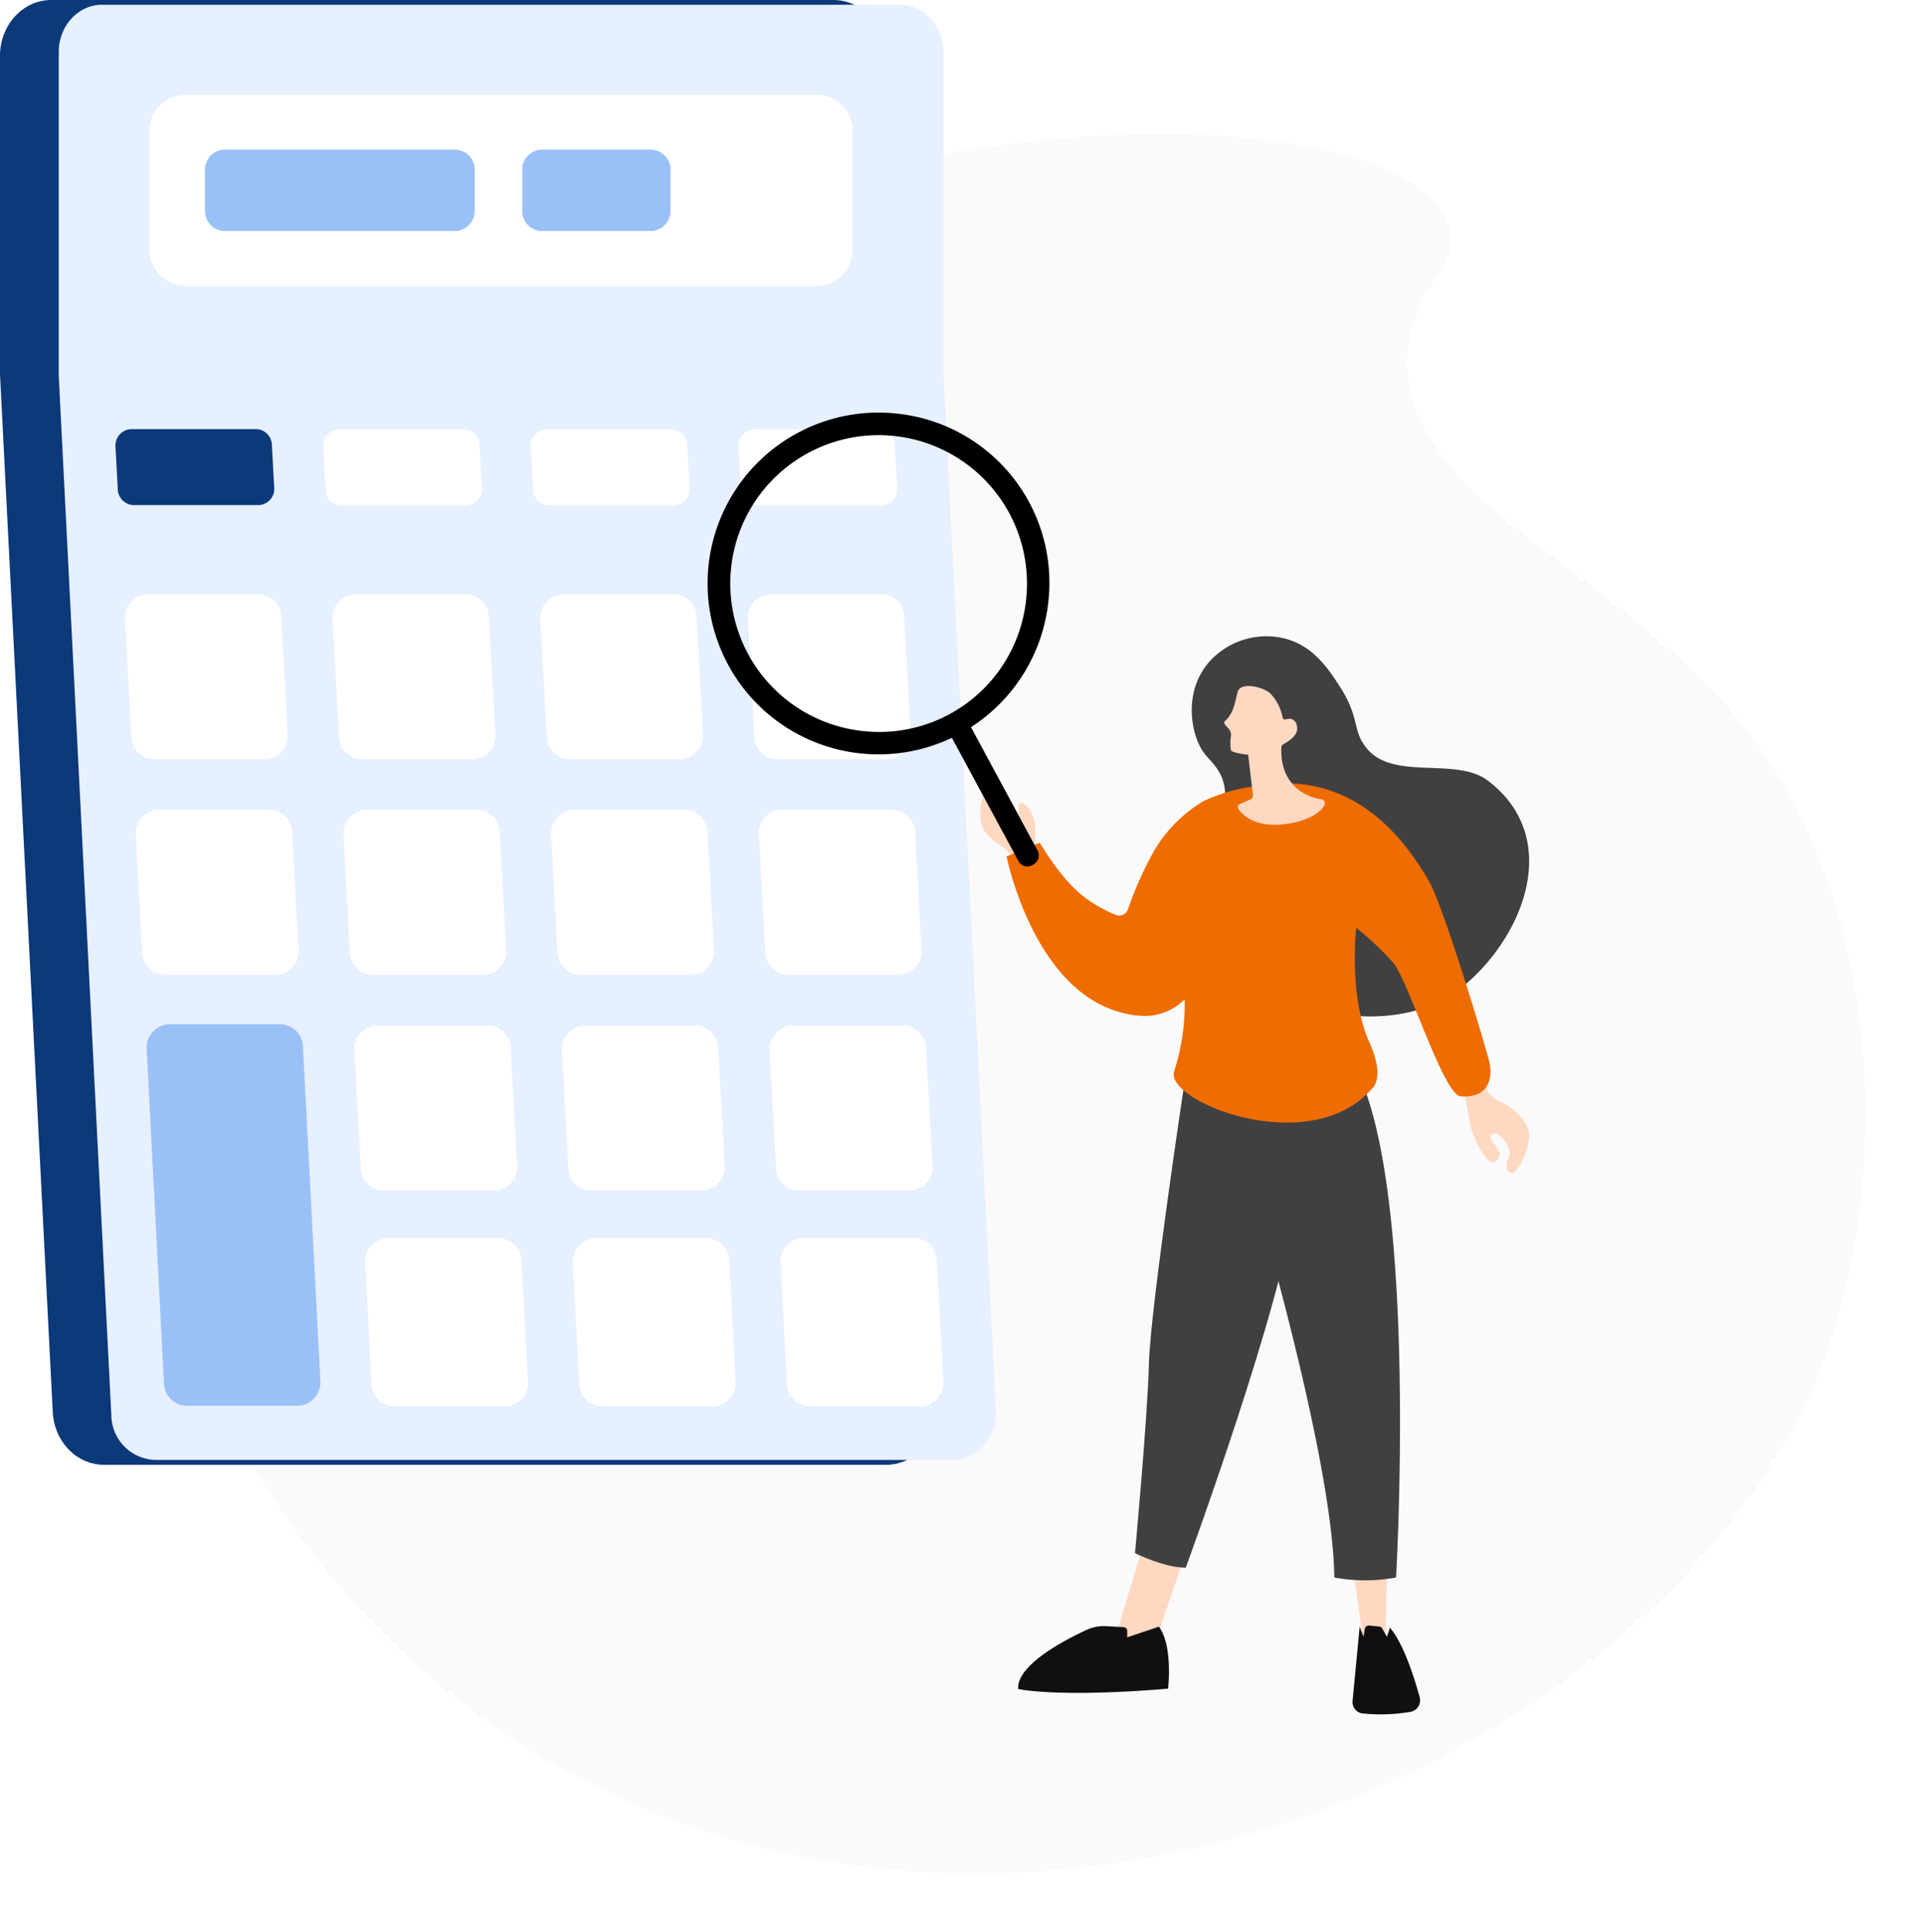 <svg xmlns="http://www.w3.org/2000/svg" xmlns:xlink="http://www.w3.org/1999/xlink" width="295.402" height="296.612" viewBox="0 0 295.402 296.612">
  <defs>
    <filter id="Path_49935" x="10.425" y="11.563" width="284.976" height="285.05" filterUnits="userSpaceOnUse">
      <feOffset dy="3" input="SourceAlpha"/>
      <feGaussianBlur stdDeviation="3" result="blur"/>
      <feFlood flood-opacity="0.161"/>
      <feComposite operator="in" in2="blur"/>
      <feComposite in="SourceGraphic"/>
    </filter>
  </defs>
  <g id="cal-svg" transform="translate(-3551.969 4372.673)">
    <g transform="matrix(1, 0, 0, 1, 3551.97, -4372.67)" filter="url(#Path_49935)">
      <path id="Path_49935-2" data-name="Path 49935" d="M122.692,28.9a165.355,165.355,0,0,0-57.373,32.6C59.072,66.91,33.85,88.8,23.075,118.236c-18.348,50.1,3.6,126.314,66.83,156.946,73.644,35.675,166.665-8.237,187.883-67,9.405-26.069,9.832-69.29-13.872-97.785-19.081-22.945-51.7-33.842-50.437-55.54.612-10.443,8.489-13.34,6.307-19.918C214.6,19.326,163.776,16.089,122.692,28.9" transform="translate(2.6 -3.42)" fill="#fafafa"/>
    </g>
    <g id="Group_17883" data-name="Group 17883" transform="translate(-403.22 -183.37)">
      <path id="Path_50005" data-name="Path 50005" d="M93.542,93.578H213.67c4.346,0,7.864,3.848,7.864,8.571V151.21L229.585,309.4c.236,4.914-3.349,9.042-7.839,9.042H101.64c-4.179,0-7.626-3.542-7.862-8.1L85.7,151.47c0-.163-.024-.308-.024-.471v-48.85c0-4.722,3.518-8.571,7.862-8.571" transform="translate(3869.51 -4282.881)" fill="#0c397a"/>
      <path id="Path_50006" data-name="Path 50006" d="M93.806,93.7h122.54c3.681,0,6.661,3.258,6.661,7.248v49.277l8.051,159.207c.187,4.152-2.835,7.646-6.661,7.646H101.881a6.94,6.94,0,0,1-6.635-6.848L87.172,150.648v-49.7c0-3.99,2.975-7.248,6.634-7.248" transform="translate(3877.037 -4282.271)" fill="#e6f0ff"/>
      <path id="Path_50009" data-name="Path 50009" d="M192.184,95.988H94.742a5.5,5.5,0,0,0-5.265,5.714v17.873a5.516,5.516,0,0,0,5.265,5.714h97.443a5.5,5.5,0,0,0,5.24-5.714V101.7a5.483,5.483,0,0,0-5.24-5.714" transform="translate(3888.663 -4270.724)" fill="#fff"/>
      <path id="Path_50011" data-name="Path 50011" d="M129.372,97.379H93.815a3.067,3.067,0,0,0-2.928,3.188v6.091a3.073,3.073,0,0,0,2.928,3.211h35.558a3.073,3.073,0,0,0,2.928-3.211v-6.091a3.067,3.067,0,0,0-2.928-3.188" transform="translate(3895.776 -4263.71)" fill="#9ac0f8"/>
      <path id="Path_50012" data-name="Path 50012" d="M118.781,97.379H101.873a3.067,3.067,0,0,0-2.928,3.188v6.091a3.073,3.073,0,0,0,2.928,3.211h16.908a3.073,3.073,0,0,0,2.925-3.211v-6.091a3.067,3.067,0,0,0-2.925-3.188" transform="translate(3936.426 -4263.71)" fill="#9ac0f8"/>
      <path id="Path_50013" data-name="Path 50013" d="M100.929,141.439l-.967-17.849a3.611,3.611,0,0,1,3.4-3.965h17.184a3.556,3.556,0,0,1,3.4,3.518l.967,17.849a3.61,3.61,0,0,1-3.4,3.965h-17.16a3.556,3.556,0,0,1-3.427-3.518" transform="translate(3941.524 -4151.492)" fill="#fff"/>
      <path id="Path_50014" data-name="Path 50014" d="M95.659,141.439l-.968-17.849a3.6,3.6,0,0,1,3.4-3.965h17.165a3.572,3.572,0,0,1,3.423,3.518l.968,17.849a3.612,3.612,0,0,1-3.424,3.965H99.059a3.549,3.549,0,0,1-3.4-3.518" transform="translate(3914.922 -4151.492)" fill="#fff"/>
      <path id="Path_50015" data-name="Path 50015" d="M101.23,147.314l-1-18.344a3.63,3.63,0,0,1,3.427-3.947h17.166a3.551,3.551,0,0,1,3.421,3.518l.967,18.351a3.6,3.6,0,0,1-3.4,3.941h-17.19a3.547,3.547,0,0,1-3.4-3.518" transform="translate(3942.904 -4124.264)" fill="#fff"/>
      <path id="Path_50016" data-name="Path 50016" d="M95.931,147.314l-.968-18.344a3.6,3.6,0,0,1,3.424-3.947h17.165a3.552,3.552,0,0,1,3.4,3.518l.991,18.351a3.621,3.621,0,0,1-3.424,3.941H99.354a3.572,3.572,0,0,1-3.424-3.518" transform="translate(3916.303 -4124.264)" fill="#fff"/>
      <path id="Path_50017" data-name="Path 50017" d="M105.929,135.968l-.967-17.873a3.607,3.607,0,0,1,3.4-3.947h17.184a3.556,3.556,0,0,1,3.4,3.518l.967,17.855a3.591,3.591,0,0,1-3.4,3.941h-17.16a3.572,3.572,0,0,1-3.427-3.494" transform="translate(3966.746 -4179.121)" fill="#fff"/>
      <path id="Path_50018" data-name="Path 50018" d="M100.651,135.968l-.968-17.873a3.638,3.638,0,0,1,3.423-3.947h17.166a3.568,3.568,0,0,1,3.421,3.518l.973,17.855a3.6,3.6,0,0,1-3.427,3.941H104.073a3.566,3.566,0,0,1-3.422-3.494" transform="translate(3940.127 -4179.121)" fill="#fff"/>
      <path id="Path_50019" data-name="Path 50019" d="M95.379,135.968l-.968-17.873a3.605,3.605,0,0,1,3.4-3.947H115a3.553,3.553,0,0,1,3.4,3.518l.968,17.855a3.59,3.59,0,0,1-3.4,3.941H98.8a3.567,3.567,0,0,1-3.423-3.494" transform="translate(3913.525 -4179.121)" fill="#fff"/>
      <path id="Path_50020" data-name="Path 50020" d="M90.1,135.968l-.968-17.873a3.638,3.638,0,0,1,3.423-3.947h17.165a3.573,3.573,0,0,1,3.423,3.518l.968,17.855a3.593,3.593,0,0,1-3.424,3.941H93.524a3.584,3.584,0,0,1-3.424-3.494" transform="translate(3886.906 -4179.121)" fill="#fff"/>
      <path id="Path_50021" data-name="Path 50021" d="M105.653,130.486l-.967-17.873a3.59,3.59,0,0,1,3.421-3.941h17.166a3.547,3.547,0,0,1,3.4,3.518l.973,17.849a3.592,3.592,0,0,1-3.4,3.941H109.074a3.546,3.546,0,0,1-3.421-3.494" transform="translate(3965.348 -4206.743)" fill="#fff"/>
      <path id="Path_50022" data-name="Path 50022" d="M100.379,130.486l-.968-17.873a3.59,3.59,0,0,1,3.4-3.941h17.167a3.571,3.571,0,0,1,3.421,3.494l.967,17.873a3.584,3.584,0,0,1-3.4,3.941H103.78a3.547,3.547,0,0,1-3.4-3.494" transform="translate(3938.746 -4206.743)" fill="#fff"/>
      <path id="Path_50023" data-name="Path 50023" d="M95.1,130.486l-.968-17.873a3.593,3.593,0,0,1,3.424-3.941h17.165a3.548,3.548,0,0,1,3.4,3.494l.991,17.873a3.619,3.619,0,0,1-3.424,3.941H98.526a3.568,3.568,0,0,1-3.424-3.494" transform="translate(3912.125 -4206.743)" fill="#fff"/>
      <path id="Path_50024" data-name="Path 50024" d="M89.829,130.486l-.968-17.873a3.59,3.59,0,0,1,3.4-3.941h17.165a3.568,3.568,0,0,1,3.424,3.494l.968,17.873a3.587,3.587,0,0,1-3.4,3.941H93.228a3.548,3.548,0,0,1-3.4-3.494" transform="translate(3885.525 -4206.743)" fill="#fff"/>
      <path id="Path_50025" data-name="Path 50025" d="M106.208,141.439l-.973-17.849a3.635,3.635,0,0,1,3.427-3.965h17.166a3.568,3.568,0,0,1,3.421,3.518l.967,17.849a3.608,3.608,0,0,1-3.421,3.965H109.629a3.581,3.581,0,0,1-3.421-3.518" transform="translate(3968.123 -4151.492)" fill="#fff"/>
      <path id="Path_50026" data-name="Path 50026" d="M106.481,147.314l-.967-18.344a3.592,3.592,0,0,1,3.421-3.947H126.1a3.556,3.556,0,0,1,3.4,3.518l.991,18.351a3.642,3.642,0,0,1-3.427,3.941H109.9a3.576,3.576,0,0,1-3.421-3.518" transform="translate(3969.526 -4124.264)" fill="#fff"/>
      <path id="Path_50027" data-name="Path 50027" d="M92.056,174.648l-2.644-51.117a3.59,3.59,0,0,1,3.4-3.941h17.165a3.556,3.556,0,0,1,3.424,3.518l2.668,51.141a3.615,3.615,0,0,1-3.424,3.917H95.479a3.556,3.556,0,0,1-3.424-3.518" transform="translate(3888.303 -4151.669)" fill="#9ac0f8"/>
      <path id="Path_50028" data-name="Path 50028" d="M128.435,106.94l.357,6.492a2.486,2.486,0,0,1-2.363,2.738H107.19a2.47,2.47,0,0,1-2.388-2.43l-.357-6.492a2.51,2.51,0,0,1,2.363-2.768h19.245a2.488,2.488,0,0,1,2.381,2.46" transform="translate(3964.144 -4227.889)" fill="#fff"/>
      <path id="Path_50029" data-name="Path 50029" d="M123.182,106.92l.351,6.492a2.514,2.514,0,0,1-2.381,2.738H101.908a2.5,2.5,0,0,1-2.384-2.43l-.354-6.492a2.5,2.5,0,0,1,2.385-2.744h19.241a2.505,2.505,0,0,1,2.388,2.436" transform="translate(3937.525 -4227.868)" fill="#fff"/>
      <path id="Path_50030" data-name="Path 50030" d="M117.884,106.92l.378,6.492a2.516,2.516,0,0,1-2.385,2.738H96.635a2.466,2.466,0,0,1-2.385-2.43l-.354-6.492a2.486,2.486,0,0,1,2.361-2.744h19.266a2.464,2.464,0,0,1,2.361,2.436" transform="translate(3910.924 -4227.868)" fill="#fff"/>
      <path id="Path_50031" data-name="Path 50031" d="M112.628,106.907l.354,6.492a2.486,2.486,0,0,1-2.384,2.738H91.355a2.5,2.5,0,0,1-2.384-2.43l-.354-6.467A2.524,2.524,0,0,1,91,104.477h19.243a2.478,2.478,0,0,1,2.385,2.43" transform="translate(3884.305 -4227.905)" fill="#0c397a"/>
    </g>
    <g id="Group_17884" data-name="Group 17884" transform="translate(-362 -29)">
      <path id="Path_50032" data-name="Path 50032" d="M118.736,130.7l-4.5,13.341-6.283-.324,4.485-14.752,6.3,1.735" transform="translate(3976.984 -4235.176)" fill="#ffd8c2"/>
      <path id="Path_50034" data-name="Path 50034" d="M124.421,144.016s.777-6.535-1.4-9.519l-4.876,1.633v-.978a.581.581,0,0,0-.549-.585l-2.723-.147a6.29,6.29,0,0,0-2.95.567c-3.261,1.5-10.765,5.365-10.52,9.081,0,0,5.9,1.371,23.023-.051" transform="translate(3968.891 -4228.459)" fill="#101010"/>
      <path id="Path_50036" data-name="Path 50036" d="M124.43,130.5,126,141.824h3.393l.192-11.132-5.155-.192" transform="translate(3997.308 -4233.282)" fill="#ffd8c2"/>
      <path id="Path_50038" data-name="Path 50038" d="M116.991,97.724s-5.211,34.558-5.418,42.811-2.146,29.192-2.146,29.192,4.509,2.242,7.8,2.227c0,0,15.373-41.923,16.523-55.48s-2.7-19.771-2.7-19.771l-14.062,1.021" transform="translate(3978.801 -4274.97)" fill="#404040"/>
      <path id="Path_50039" data-name="Path 50039" d="M115.094,96.875s17.658,55.383,17.946,77.892a26.088,26.088,0,0,0,9.483,0s3.594-61.8-6.745-79.122l-20.684,1.23" transform="translate(3985.792 -4276.276)" fill="#404040"/>
      <path id="Path_50040" data-name="Path 50040" d="M125.922,147.869a26.949,26.949,0,0,0,7.391-.252,1.789,1.789,0,0,0,1.378-2.242c-.777-2.845-2.452-8.219-4.563-10.669l-.462,1.387-.733-1.266a.614.614,0,0,0-.471-.3l-1.534-.15a.632.632,0,0,0-.663.523l-.2,1.2-.585-1.546-1.09,11.377a1.775,1.775,0,0,0,1.534,1.945" transform="translate(3997.246 -4228.509)" fill="#101010"/>
      <path id="Path_50042" data-name="Path 50042" d="M115.963,70.353a11.783,11.783,0,0,1,11.456-3.682c4.6,1.064,7.04,4.912,8.769,7.617,3.044,4.8,1.735,6.622,4.092,9.388,4.17,4.886,13.687,1.169,18.529,4.868,11.648,8.864,5.41,24.324-4.317,31.975-6.484,5.1-15.827,4.423-18.33,3.76-7.583-2.024-19.317-7.678-20.939-18.452-1.09-7.25,6.106-13.366,1.885-19.281-1.083-1.5-1.939-1.893-2.767-3.8-1.342-3.088-1.823-8.358,1.624-12.4" transform="translate(3983.615 -4312.37)" fill="#404040"/>
      <path id="Path_50043" data-name="Path 50043" d="M104.522,87.594c-.322.131-1.429-1.2-1.682-1.431-1.005-.916-3.29-1.946-3.822-3.917-.689-2.547.323-5.357.986-5.3s1.684,4.912,4.257,4.99c0,0,.576-.087.42-2.5a.457.457,0,0,1,.637-.445,3.222,3.222,0,0,1,1.432,1.605,7.222,7.222,0,0,1,.5,3.551c-.034.576.246,2.286-.192,2.46l-2.531.986" transform="translate(3965.678 -4299.337)" fill="#ffd8c2"/>
      <path id="Path_50045" data-name="Path 50045" d="M133.9,92.273s3.089,11.333,3.647,12.136a5.338,5.338,0,0,0,2,1.518c1.412.663,3.741,2.5,4.212,4.4.351,1.389-.382,4.163-1.919,6.142a.814.814,0,0,1-.943.288c-.261-.1-.5-.366-.523-.949-.036-1.083.549-1.336.489-2.1-.071-.951-1.642-3.542-2.689-2.87-.94.619,1.03,2.032,1.117,2.948a1.179,1.179,0,0,1-1.117,1.371c-1.054.06-3.131-4.232-3.4-5.742-.21-1.2-.532-3.088-.7-3.821-.147-.646-3.489-12.179-3.489-12.179l3.315-1.134" transform="translate(4004.902 -4280.434)" fill="#ffd8c2"/>
      <path id="Path_50047" data-name="Path 50047" d="M174.7,119.194c-1.072-4.136-7.136-23.966-9.151-27.5-5.845-10.286-14.091-16.472-25.667-15.006-.045,0-.045.053-.027.148a26.25,26.25,0,0,0-9.1,2.434A21.832,21.832,0,0,0,123.4,86.6a54.442,54.442,0,0,0-4.17,9.266,1.4,1.4,0,0,1-1.852.829,20.985,20.985,0,0,1-4.7-2.626c-2.5-1.858-4.806-4.894-6.98-8.445l-5.095,2.1s3.969,20.014,17.2,23.844a14.627,14.627,0,0,0,3.717.637,8.658,8.658,0,0,0,6.43-2.556,33.73,33.73,0,0,1-1.606,11.028c-1.684,4.58,20.756,13.645,30.3,2.748,0,0,2.216-1.5-.324-7.128-2.843-6.308-2.278-15.146-2.041-17.615a44.047,44.047,0,0,1,5.7,5.383c2.345,2.809,7.694,20.285,10.363,20.485,1.684.131,4.049-.244,4.494-2.975a6.074,6.074,0,0,0-.123-2.382" transform="translate(3967.912 -4299.922)" fill="#ef6c00"/>
      <path id="Path_50049" data-name="Path 50049" d="M109.819,94.727a1.548,1.548,0,0,1-2.164-.41l-11.237-20.8,2.9-1.7,11.228,20.8a1.593,1.593,0,0,1-.724,2.111" transform="translate(3962.756 -4305.667)"/>
      <path id="Path_50050" data-name="Path 50050" d="M103.882,99.9a22.778,22.778,0,1,1,24.8-20.293A22.67,22.67,0,0,1,103.882,99.9Zm5.112-48.744a26.235,26.235,0,1,0,23.1,28.8,26.105,26.105,0,0,0-23.1-28.8" transform="translate(3942.842 -4331.321)"/>
      <path id="Path_50051" data-name="Path 50051" d="M125.051,74.916a.381.381,0,0,1-.516-.262,7.418,7.418,0,0,0-1.919-3.752c-1.2-1.038-4.458-1.693-4.929-.34-.42,1.187-.507,3.333-2.05,4.65-.141.122-.069.375.06.515l.7.82a1.493,1.493,0,0,1,.208.829,7.276,7.276,0,0,0,0,2.312c.393.427,2.636.663,2.636.663l.724,6.1a.649.649,0,0,1-.409.768l-1.563.672a.553.553,0,0,0-.226.838c.663.873,2.33,2.6,6.3,2.338,4.119-.279,6.395-1.9,6.893-3.01a.666.666,0,0,0-.585-.9c-1.622-.2-6.334-1.719-6.028-8a.49.49,0,0,1,.27-.41c.594-.314,2.209-1.248,2.155-2.478-.06-1.291-.967-1.64-1.718-1.352" transform="translate(3986.366 -4308.156)" fill="#ffd8c2"/>
    </g>
  </g>
</svg>
